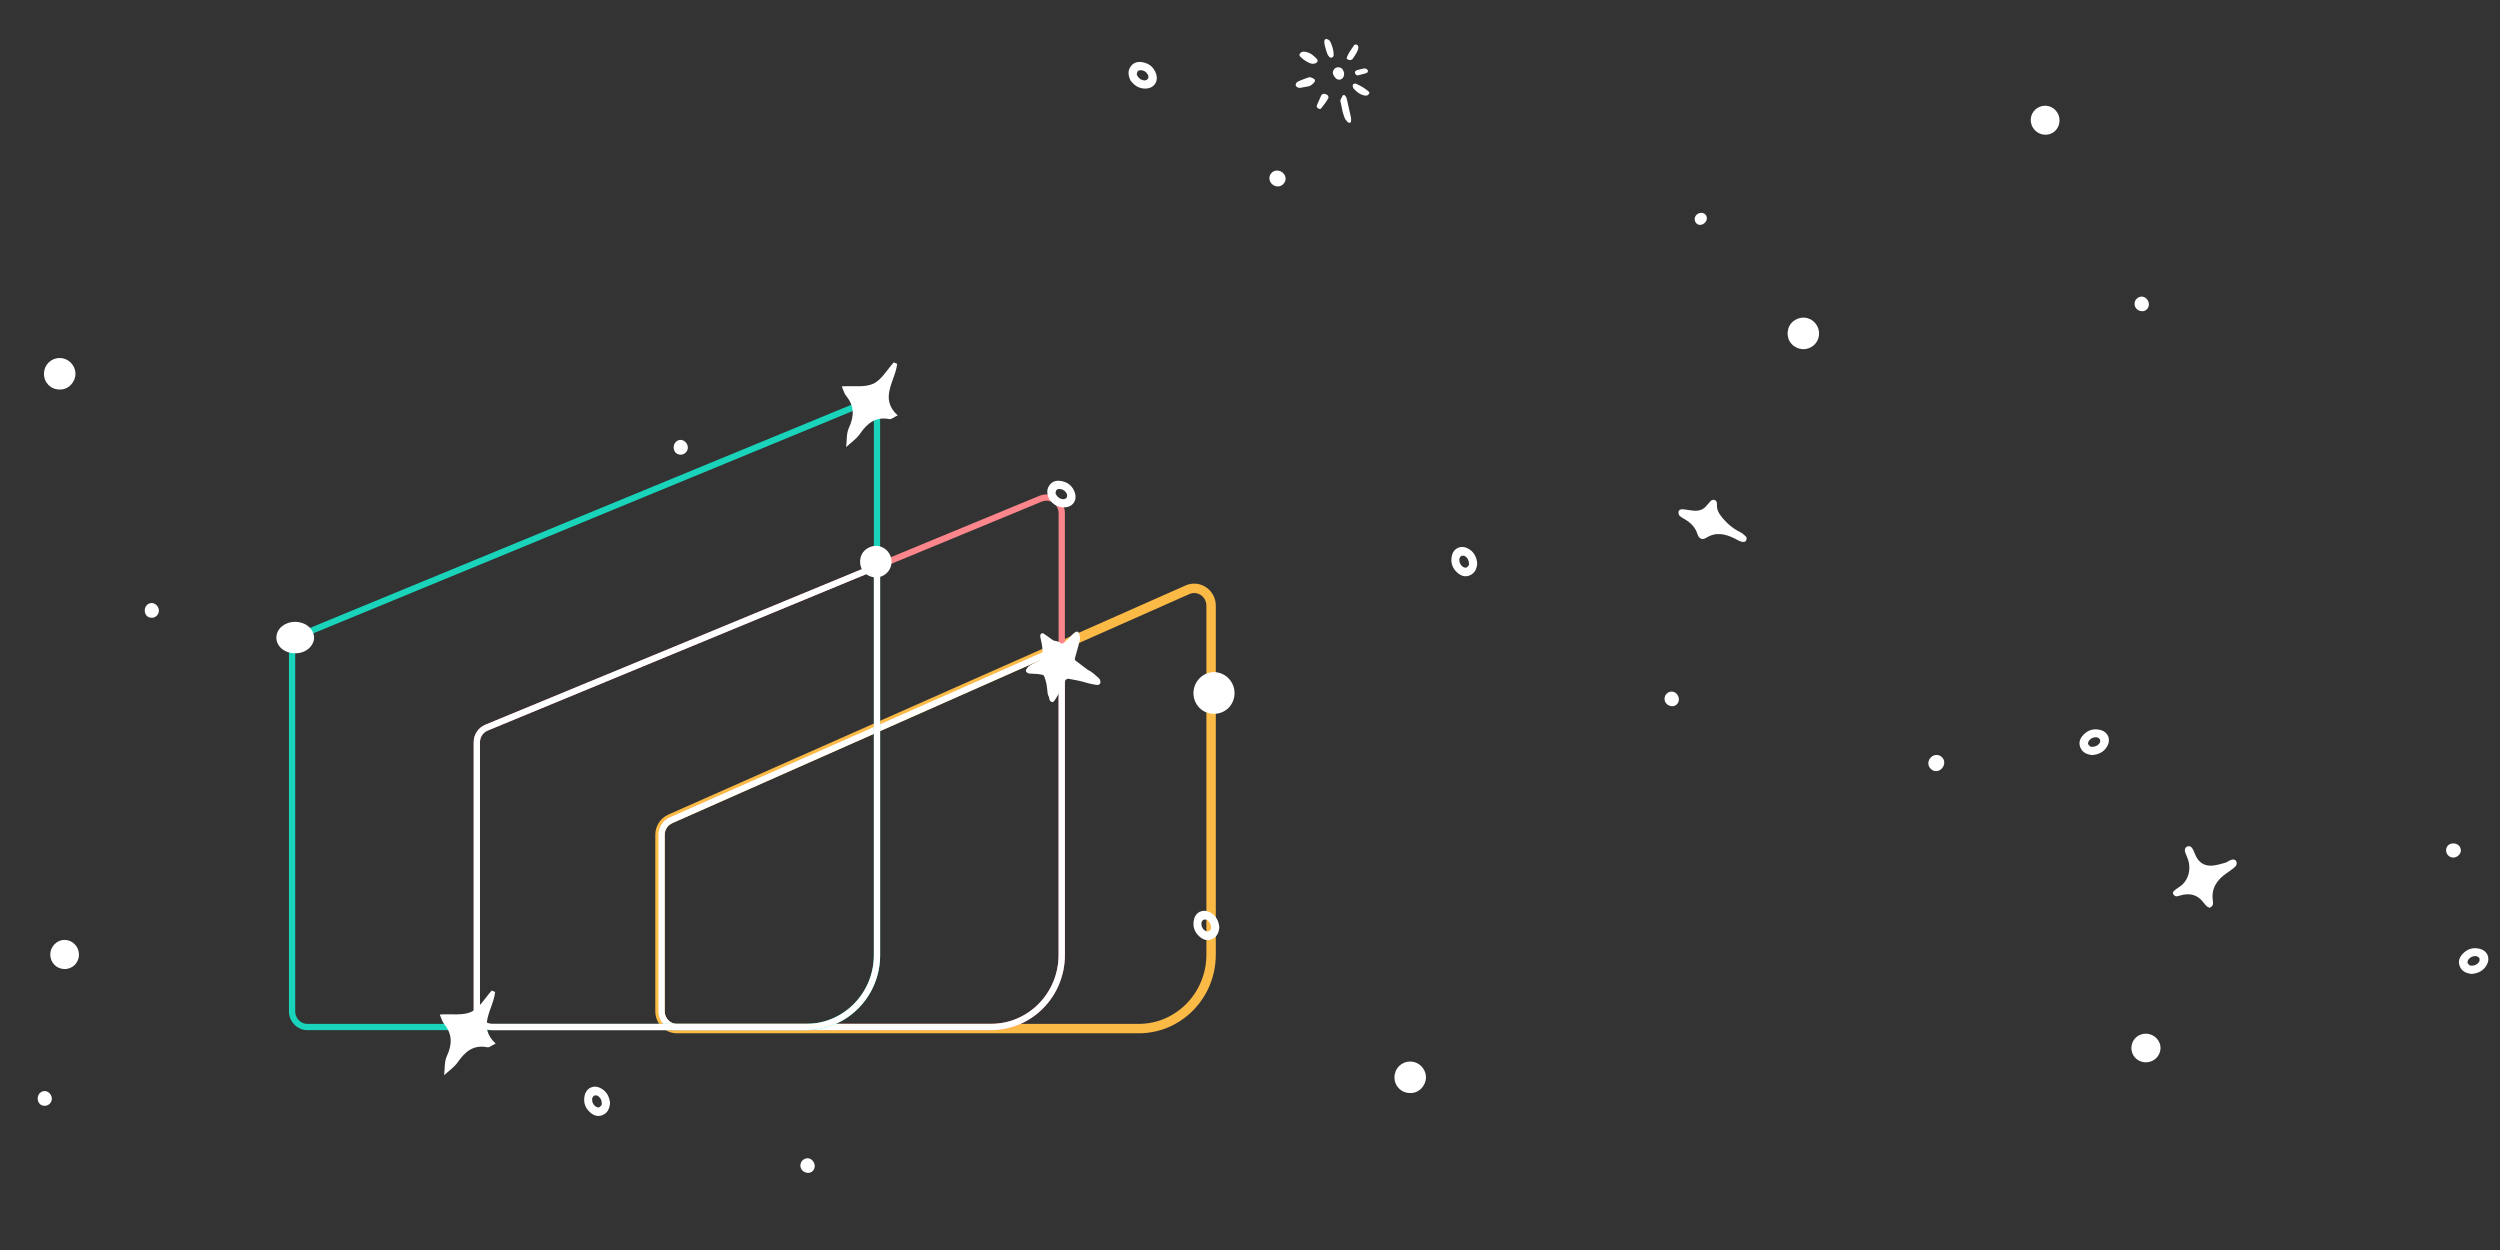 <svg width="398" height="199" viewBox="0 0 398 199" fill="none" xmlns="http://www.w3.org/2000/svg">
<rect x="0" y="0" width="398" height="199" fill="#333333" stroke="none"/>
<path d="M9.472 62.01C8.05 61.998 6.971 60.882 7.001 59.455C7.031 58.084 8.106 57.014 9.467 57C10.866 56.985 11.997 58.11 12.012 59.507C12.025 60.756 10.951 62.076 9.472 62.01Z" fill="white"/>
<path d="M351.785 144.53C351.564 144.41 351.391 144.363 351.282 144.251C351.045 144.011 350.844 143.738 350.628 143.479C349.777 142.468 348.691 142.198 347.435 142.469C347.107 142.539 346.786 142.688 346.46 142.696C346.293 142.699 346.077 142.501 345.969 142.338C345.904 142.24 345.953 141.977 346.047 141.884C346.281 141.65 346.555 141.446 346.84 141.274C348.314 140.388 348.895 138.544 348.331 136.831C348.207 136.458 348.024 136.104 347.897 135.733C347.732 135.248 347.881 134.873 348.253 134.752C348.614 134.634 348.919 134.808 349.158 135.299C349.306 135.603 349.413 135.924 349.557 136.23C350.097 137.383 351.022 137.925 352.276 137.799C352.939 137.731 353.592 137.534 354.237 137.356C354.503 137.283 354.733 137.096 354.987 136.974C355.468 136.745 355.86 136.808 356.011 137.129C356.171 137.471 356.061 137.833 355.655 138.152C355.257 138.464 354.841 138.755 354.426 139.043C352.882 140.124 351.98 141.504 352.299 143.481C352.334 143.694 352.328 143.948 352.239 144.135C352.16 144.303 351.939 144.405 351.785 144.532L351.785 144.53Z" fill="white"/>
<path d="M341.571 169.125C340.241 169.09 339.244 168.016 339.323 166.705C339.399 165.458 340.418 164.529 341.68 164.561C342.985 164.593 344.035 165.713 343.951 166.982C343.871 168.203 342.81 169.158 341.573 169.124L341.571 169.125Z" fill="white"/>
<path d="M393.431 155.048C392.55 154.931 391.876 154.602 391.57 153.765C391.281 152.98 391.59 152.331 392.12 151.788C392.835 151.051 393.727 150.802 394.73 151.037C395.984 151.331 396.505 152.521 395.881 153.633C395.333 154.607 394.447 154.982 393.432 155.05L393.431 155.048ZM393.213 153.713C393.879 153.796 394.332 153.587 394.65 153.162C394.759 153.017 394.792 152.714 394.711 152.554C394.631 152.391 394.378 152.232 394.188 152.219C393.658 152.182 393.2 152.39 392.912 152.858C392.834 152.985 392.789 153.203 392.847 153.321C392.935 153.498 393.128 153.627 393.21 153.71L393.213 153.713Z" fill="white"/>
<path d="M235.178 89.701C235.093 90.585 234.79 91.271 233.965 91.608C233.191 91.926 232.53 91.642 231.968 91.132C231.206 90.444 230.923 89.562 231.121 88.551C231.368 87.287 232.538 86.723 233.673 87.305C234.666 87.816 235.074 88.688 235.18 89.7L235.178 89.701ZM233.851 89.968C233.91 89.3 233.684 88.855 233.247 88.553C233.098 88.449 232.795 88.428 232.638 88.514C232.477 88.6 232.328 88.859 232.322 89.049C232.305 89.58 232.53 90.031 233.008 90.301C233.138 90.374 233.357 90.411 233.473 90.348C233.647 90.254 233.769 90.056 233.849 89.972L233.851 89.968Z" fill="white"/>
<path d="M333.025 120.206C332.145 120.088 331.471 119.761 331.164 118.924C330.876 118.138 331.184 117.489 331.714 116.946C332.43 116.21 333.321 115.96 334.325 116.195C335.579 116.489 336.099 117.679 335.476 118.791C334.928 119.765 334.041 120.14 333.027 120.208L333.025 120.206ZM332.808 118.871C333.473 118.954 333.926 118.746 334.244 118.32C334.353 118.175 334.386 117.872 334.306 117.713C334.225 117.549 333.972 117.39 333.783 117.377C333.253 117.34 332.794 117.549 332.506 118.016C332.429 118.143 332.383 118.361 332.442 118.481C332.529 118.659 332.722 118.787 332.804 118.871L332.808 118.871Z" fill="white"/>
<path d="M308.199 122.769C307.6 122.763 307.024 122.206 306.99 121.597C306.947 120.842 307.582 120.171 308.322 120.187C308.965 120.201 309.49 120.705 309.523 121.343C309.564 122.09 308.925 122.776 308.197 122.769L308.199 122.769Z" fill="white"/>
<path d="M204.673 28.424C204.688 29.024 204.153 29.62 203.546 29.677C202.793 29.747 202.1 29.138 202.088 28.397C202.078 27.754 202.562 27.211 203.199 27.154C203.944 27.086 204.653 27.699 204.673 28.426V28.424Z" fill="white"/>
<path d="M108.275 70.036C108.875 69.985 109.465 70.535 109.504 71.182C109.539 71.752 109.096 72.295 108.536 72.372C107.854 72.466 107.317 72.037 107.256 71.351C107.194 70.667 107.642 70.089 108.277 70.036H108.275Z" fill="white"/>
<path d="M391.77 135.339C391.799 135.94 391.226 136.509 390.579 136.524C390.007 136.538 389.481 136.076 389.426 135.513C389.357 134.828 389.806 134.307 390.493 134.272C391.179 134.235 391.74 134.705 391.77 135.341L391.77 135.339Z" fill="white"/>
<path d="M106.593 130.141C106.063 130.382 105.614 130.771 105.3 131.261C104.986 131.751 104.82 132.321 104.823 132.903V160.991C104.823 162.653 106.14 164 107.764 164H181.293C187.793 164 193.057 158.618 193.057 151.973V96.421C193.057 94.259 190.89 92.803 188.946 93.662M106.593 130.141L106.796 130.598L106.798 130.597C106.357 130.798 105.983 131.122 105.721 131.53L105.301 131.261L105.721 131.53C105.459 131.939 105.321 132.415 105.323 132.901L105.323 132.903L105.323 160.991C105.323 162.387 106.427 163.5 107.764 163.5H181.293C187.506 163.5 192.557 158.352 192.557 151.973V96.421C192.557 94.604 190.746 93.414 189.148 94.119M106.593 130.141L188.946 93.662M106.593 130.141L106.8 130.597L189.148 94.12M189.148 94.119L188.946 93.662M189.148 94.119C189.148 94.119 189.148 94.119 189.148 94.12M189.148 94.119L189.148 94.12M188.946 93.662L189.148 94.12" stroke="#FBB945"/>
<path d="M165.672 79.392L165.673 79.392C167.264 78.733 169.029 79.92 169.029 81.701V152.035C169.029 158.376 163.98 163.5 157.764 163.5H78.353C77.013 163.5 75.912 162.393 75.912 161.009L75.912 118.156L75.912 118.154C75.909 117.661 76.053 117.178 76.325 116.767C76.597 116.356 76.985 116.035 77.439 115.844C77.439 115.844 77.44 115.844 77.44 115.844L165.672 79.392Z" stroke="#FC868B"/>
<path d="M105.323 132.9C105.323 131.894 105.907 130.993 106.796 130.599L106.796 130.598L169.028 103.033V152.035C169.028 158.373 163.979 163.5 157.764 163.5H107.764C106.427 163.5 105.323 162.387 105.323 160.994V132.9Z" stroke="white"/>
<path d="M46.5 103.35L46.5 103.349C46.498 102.857 46.643 102.376 46.915 101.966C47.186 101.557 47.573 101.237 48.027 101.048C48.027 101.047 48.028 101.047 48.028 101.047L136.26 64.684C136.26 64.684 136.26 64.684 136.26 64.683C137.854 64.029 139.617 65.214 139.617 66.986V152.065C139.617 158.387 134.569 163.5 128.352 163.5H48.941C47.6 163.5 46.5 162.395 46.5 161.018L46.5 103.35Z" stroke="#1AD3BB"/>
<path d="M77.44 115.844L139.617 90.157V152.065C139.617 158.387 134.569 163.5 128.352 163.5H78.353C77.013 163.5 75.912 162.393 75.912 161.009L75.912 118.156L75.912 118.154C75.909 117.661 76.053 117.178 76.325 116.767C76.597 116.356 76.985 116.035 77.439 115.844C77.44 115.844 77.44 115.844 77.44 115.844Z" stroke="white"/>
<path d="M285.864 50.901C287.102 50.201 288.595 50.627 289.282 51.879C289.942 53.08 289.546 54.545 288.374 55.237C287.169 55.95 285.627 55.541 284.916 54.34C284.281 53.263 284.551 51.584 285.864 50.901Z" fill="white"/>
<path d="M138.201 87.238C139.439 86.538 140.932 86.964 141.619 88.216C142.278 89.417 141.883 90.882 140.711 91.574C139.506 92.287 137.964 91.878 137.253 90.677C136.618 89.6 136.888 87.921 138.201 87.238Z" fill="white"/>
<path d="M270.482 85.525C270.441 85.445 270.306 85.258 270.242 85.051C269.916 83.96 269.173 83.233 268.228 82.67C267.941 82.499 267.632 82.34 267.396 82.112C267.263 81.983 267.196 81.714 267.215 81.519C267.244 81.19 267.53 81.07 267.825 81.072C268.102 81.073 268.379 81.137 268.655 81.172C269.043 81.222 269.432 81.303 269.822 81.313C270.523 81.331 271.151 81.138 271.62 80.571C271.763 80.398 271.933 80.246 272.071 80.071C272.284 79.801 272.514 79.505 272.889 79.585C273.41 79.696 273.331 80.16 273.335 80.543C273.342 81.134 273.587 81.622 273.931 82.081C274.751 83.176 275.736 84.063 276.972 84.679C277.357 84.871 277.708 85.169 278.005 85.484C278.104 85.59 278.045 85.918 277.96 86.1C277.911 86.208 277.673 86.289 277.524 86.282C277.309 86.273 277.087 86.195 276.885 86.108C276.627 85.999 276.391 85.841 276.14 85.719C274.668 85.003 273.198 84.643 271.664 85.601C271.163 85.913 270.794 85.857 270.485 85.526L270.482 85.525Z" fill="white"/>
<path d="M167.022 79.449C166.655 78.64 166.573 77.895 167.119 77.191C167.631 76.529 168.345 76.445 169.086 76.605C170.09 76.819 170.776 77.442 171.11 78.417C171.528 79.635 170.797 80.709 169.524 80.772C168.407 80.826 167.618 80.274 167.021 79.451L167.022 79.449ZM168.038 78.555C168.321 79.163 168.738 79.435 169.268 79.478C169.449 79.494 169.722 79.36 169.815 79.207C169.911 79.052 169.911 78.754 169.821 78.586C169.57 78.118 169.15 77.84 168.601 77.845C168.452 77.847 168.244 77.924 168.173 78.037C168.069 78.206 168.063 78.438 168.036 78.551L168.038 78.555Z" fill="white"/>
<path d="M179.955 12.775C179.588 11.966 179.507 11.221 180.053 10.517C180.564 9.855 181.278 9.771 182.02 9.931C183.024 10.145 183.709 10.768 184.044 11.743C184.462 12.961 183.731 14.035 182.457 14.098C181.341 14.152 180.552 13.6 179.955 12.777L179.955 12.775ZM180.971 11.881C181.254 12.489 181.672 12.761 182.201 12.804C182.382 12.82 182.656 12.686 182.749 12.533C182.845 12.378 182.844 12.08 182.755 11.914C182.505 11.445 182.085 11.168 181.535 11.172C181.387 11.174 181.178 11.252 181.108 11.365C181.004 11.534 180.998 11.766 180.97 11.879L180.971 11.881Z" fill="white"/>
<path d="M170.117 104.626C170.031 105.51 169.729 106.196 168.905 106.533C168.13 106.851 167.47 106.566 166.908 106.057C166.145 105.369 165.863 104.487 166.061 103.476C166.308 102.212 167.478 101.647 168.613 102.23C169.606 102.741 170.014 103.613 170.119 104.624L170.117 104.626ZM168.791 104.893C168.85 104.225 168.624 103.78 168.187 103.478C168.038 103.374 167.735 103.352 167.578 103.439C167.417 103.525 167.268 103.784 167.262 103.972C167.245 104.503 167.47 104.954 167.948 105.224C168.078 105.297 168.297 105.334 168.415 105.271C168.589 105.177 168.711 104.979 168.791 104.895V104.893Z" fill="white"/>
<path d="M97.118 175.624C97.031 176.508 96.73 177.194 95.904 177.531C95.13 177.849 94.47 177.564 93.908 177.055C93.145 176.367 92.863 175.485 93.061 174.476C93.308 173.212 94.478 172.647 95.612 173.23C96.606 173.741 97.014 174.613 97.12 175.624H97.118ZM95.791 175.891C95.85 175.223 95.624 174.778 95.187 174.476C95.038 174.372 94.733 174.351 94.578 174.437C94.417 174.523 94.268 174.782 94.262 174.97C94.245 175.503 94.47 175.952 94.948 176.222C95.078 176.295 95.297 176.332 95.415 176.269C95.589 176.175 95.71 175.977 95.791 175.893V175.891Z" fill="white"/>
<path d="M266.812 112.25C266.318 112.594 265.532 112.412 265.175 111.871C264.859 111.395 264.971 110.703 265.418 110.357C265.962 109.935 266.641 110.038 267.037 110.601C267.433 111.162 267.334 111.887 266.81 112.251L266.812 112.25Z" fill="white"/>
<path d="M129.24 186.547C128.746 186.891 127.96 186.709 127.603 186.168C127.287 185.692 127.399 185 127.847 184.654C128.39 184.231 129.07 184.335 129.465 184.898C129.861 185.459 129.762 186.184 129.239 186.548L129.24 186.547Z" fill="white"/>
<path d="M341.637 49.37C341.143 49.714 340.357 49.532 340 48.992C339.684 48.516 339.796 47.824 340.244 47.478C340.787 47.055 341.467 47.158 341.862 47.722C342.258 48.283 342.159 49.008 341.636 49.371L341.637 49.37Z" fill="white"/>
<path d="M323.628 20.307C322.951 19.161 323.331 17.745 324.483 17.116C325.579 16.517 326.907 16.886 327.552 17.971C328.218 19.094 327.829 20.579 326.709 21.182C325.632 21.763 324.259 21.372 323.631 20.307L323.628 20.307Z" fill="white"/>
<path d="M270.343 34.011C270.833 33.75 271.44 33.918 271.648 34.373C271.86 34.834 271.66 35.362 271.16 35.657C270.668 35.948 270.113 35.791 269.883 35.294C269.66 34.815 269.855 34.27 270.345 34.01L270.343 34.011Z" fill="white"/>
<path d="M213.745 15.214C213.796 15.116 214.043 15.102 214.113 15.192C214.17 15.265 214.242 15.331 214.281 15.413C214.342 15.539 214.395 15.673 214.426 15.809C214.634 16.723 214.831 17.639 215.04 18.553C215.103 18.83 215.132 19.105 215.068 19.383C215.043 19.489 214.97 19.543 214.866 19.549C214.822 19.552 214.765 19.576 214.736 19.557C214.497 19.401 214.31 19.192 214.134 18.926C214.095 18.827 214.047 18.695 213.993 18.565C213.666 17.779 213.606 16.927 213.392 16.113C213.371 16.03 213.393 15.923 213.429 15.842C213.524 15.628 213.636 15.421 213.745 15.214Z" fill="white"/>
<path d="M209.694 9.435C209.686 9.427 209.68 9.421 209.672 9.414C209.671 9.413 209.671 9.411 209.669 9.41C209.676 9.417 209.684 9.425 209.694 9.435L209.694 9.435Z" fill="white"/>
<path d="M209.669 9.41C209.666 9.407 209.663 9.404 209.661 9.402C209.663 9.405 209.666 9.407 209.669 9.41Z" fill="white"/>
<path d="M209.562 10.009C209.52 10.032 209.476 10.049 209.433 10.068C209.104 10.216 208.777 10.163 208.467 10.028C207.898 9.78 207.398 9.424 206.964 8.978C206.844 8.856 206.851 8.607 206.995 8.464C207.06 8.4 207.138 8.342 207.221 8.302C207.396 8.217 207.583 8.197 207.775 8.234C208.298 8.335 208.764 8.552 209.156 8.917C209.291 9.043 209.423 9.173 209.673 9.414C209.83 9.578 209.774 9.891 209.562 10.009L209.562 10.009Z" fill="white"/>
<path d="M209.661 9.402C209.636 9.377 209.618 9.359 209.661 9.402V9.402Z" fill="white"/>
<path d="M206.378 13.772C206.344 13.74 206.32 13.697 206.291 13.66C206.289 13.569 206.263 13.47 206.29 13.389C206.352 13.205 206.478 13.062 206.656 12.976C207.209 12.709 207.792 12.514 208.371 12.31C208.501 12.264 208.651 12.291 208.784 12.356C208.911 12.418 209.041 12.475 209.167 12.54C209.343 12.63 209.402 12.876 209.287 13.02C208.987 13.395 208.665 13.722 208.143 13.779C207.769 13.82 207.404 13.936 207.031 13.982C206.796 14.011 206.562 13.944 206.378 13.772L206.378 13.772Z" fill="white"/>
<path d="M211.142 6.205C211.438 6.257 211.685 6.394 211.806 6.674C212.088 7.322 212.325 7.986 212.319 8.709C212.319 8.755 212.316 8.802 212.307 8.847C212.276 8.993 212.179 9.095 212.058 9.169C211.975 9.219 211.723 9.161 211.659 9.09C211.596 9.021 211.536 8.949 211.465 8.865C211.407 8.753 211.324 8.633 211.281 8.501C211.148 8.099 211.012 7.695 210.913 7.284C210.848 7.013 210.805 6.731 210.852 6.446C210.873 6.324 211.03 6.186 211.142 6.205Z" fill="white"/>
<path d="M213.782 11.112C213.828 11.194 213.864 11.281 213.903 11.367C214.026 11.64 214.005 11.909 213.9 12.187C213.715 12.677 213.087 12.895 212.635 12.441C212.536 12.341 212.459 12.22 212.389 12.13C212.276 11.946 212.19 11.782 212.191 11.584C212.194 11.117 212.54 10.687 213.09 10.713C213.401 10.728 213.63 10.844 213.782 11.111L213.782 11.112Z" fill="white"/>
<path d="M217.885 14.561C217.918 14.591 217.936 14.639 217.963 14.677C218.022 14.759 218.023 14.847 217.952 14.933C217.893 15.005 217.826 15.07 217.742 15.16C217.629 15.181 217.486 15.246 217.356 15.227C216.619 15.117 216.047 14.707 215.559 14.174C215.436 14.039 215.356 13.86 215.352 13.66C215.349 13.524 215.432 13.369 215.566 13.336C215.655 13.314 215.768 13.279 215.842 13.313C216.573 13.646 217.28 14.02 217.885 14.561L217.885 14.561Z" fill="white"/>
<path d="M210.353 15.158C210.411 15.029 210.693 14.905 210.842 14.934C210.888 14.943 210.936 14.947 210.979 14.963C211.067 14.996 211.155 15.032 211.239 15.075C211.458 15.186 211.553 15.47 211.443 15.669C211.121 16.251 210.712 16.771 210.298 17.286C210.243 17.355 210.137 17.36 210.04 17.339C209.897 17.308 209.782 17.23 209.691 17.108C209.583 16.986 209.616 16.834 209.668 16.711C209.886 16.189 210.121 15.674 210.353 15.158L210.353 15.158Z" fill="white"/>
<path d="M214.414 9.145C214.673 8.43 215.144 7.841 215.555 7.216C215.6 7.148 215.706 7.102 215.792 7.082C215.946 7.046 216.186 7.217 216.225 7.36C216.277 7.55 216.267 7.733 216.196 7.911C215.982 8.436 215.675 8.906 215.348 9.365C215.256 9.496 215.128 9.532 214.989 9.553C214.795 9.581 214.619 9.535 214.479 9.4C214.378 9.331 214.375 9.253 214.414 9.146L214.414 9.145Z" fill="white"/>
<path d="M215.845 11.272C215.885 11.248 215.92 11.21 215.963 11.198C216.329 11.097 216.693 10.98 217.065 10.911C217.297 10.867 217.538 10.912 217.71 11.115C217.79 11.209 217.793 11.446 217.712 11.505C217.634 11.558 217.562 11.634 217.476 11.658C217.065 11.775 216.652 11.883 216.237 11.986C215.946 12.057 215.68 11.81 215.704 11.506C215.713 11.4 215.754 11.323 215.845 11.272L215.845 11.272Z" fill="white"/>
<path d="M78.914 166.139C75.889 163.376 78.568 160.628 78.824 157.918C78.645 157.843 78.46 157.77 78.282 157.695C77.217 158.866 76.356 160.463 75.041 161.079C73.686 161.717 71.898 161.392 70.011 161.51C70.267 162.084 70.385 162.629 70.701 163.014C72.025 164.621 72.013 166.247 71.143 168.119C70.726 169.013 70.836 170.149 70.705 171.173C71.449 170.48 72.342 169.884 72.905 169.064C74.081 167.363 75.424 166.285 77.609 166.727C77.886 166.786 78.247 166.45 78.906 166.134L78.91 166.137L78.914 166.139Z" fill="white"/>
<path d="M46.959 103.998C45.257 103.985 43.965 102.872 44.001 101.448C44.037 100.082 45.324 99.014 46.953 99C48.628 98.985 49.982 100.108 50 101.5C50.015 102.747 48.729 104.063 46.959 103.998Z" fill="white"/>
<path d="M224.472 174.01C223.05 173.998 221.971 172.882 222.001 171.455C222.031 170.084 223.106 169.014 224.467 169C225.866 168.985 226.997 170.11 227.012 171.507C227.025 172.756 225.951 174.076 224.472 174.01Z" fill="white"/>
<path d="M194.117 147.626C194.031 148.51 193.729 149.196 192.905 149.533C192.13 149.851 191.47 149.566 190.908 149.057C190.145 148.369 189.863 147.487 190.061 146.476C190.308 145.212 191.478 144.647 192.613 145.23C193.606 145.741 194.014 146.613 194.119 147.624L194.117 147.626ZM192.791 147.893C192.85 147.225 192.624 146.78 192.187 146.478C192.038 146.374 191.735 146.352 191.578 146.439C191.417 146.525 191.268 146.784 191.262 146.974C191.245 147.505 191.47 147.956 191.948 148.226C192.078 148.298 192.297 148.336 192.415 148.273C192.589 148.179 192.711 147.981 192.791 147.897V147.893Z" fill="white"/>
<path d="M7.025 173.697C7.624 173.647 8.214 174.197 8.253 174.844C8.289 175.414 7.846 175.957 7.285 176.033C6.604 176.128 6.067 175.698 6.006 175.012C5.943 174.329 6.392 173.75 7.027 173.697H7.025Z" fill="white"/>
<path d="M24.068 96.003C24.667 95.952 25.257 96.503 25.296 97.15C25.332 97.72 24.889 98.263 24.328 98.339C23.646 98.433 23.11 98.004 23.049 97.318C22.986 96.634 23.435 96.056 24.07 96.003H24.068Z" fill="white"/>
<path d="M12.571 151.934C12.585 153.264 11.548 154.301 10.236 154.27C8.987 154.24 8.021 153.257 8.006 151.995C7.99 150.689 9.07 149.598 10.341 149.635C11.564 149.67 12.558 150.695 12.569 151.932L12.571 151.934Z" fill="white"/>
<path d="M196.539 110.294C196.559 112.199 195.074 113.684 193.194 113.639C191.406 113.597 190.023 112.188 190 110.381C189.978 108.511 191.524 106.948 193.345 107.001C195.097 107.055 196.519 108.52 196.536 110.291L196.539 110.294Z" fill="white"/>
<path d="M142.914 66.139C139.889 63.376 142.568 60.628 142.824 57.918C142.645 57.843 142.46 57.77 142.282 57.695C141.217 58.866 140.356 60.463 139.041 61.079C137.686 61.717 135.898 61.392 134.011 61.51C134.267 62.084 134.385 62.629 134.701 63.014C136.026 64.621 136.013 66.247 135.143 68.119C134.726 69.013 134.836 70.149 134.705 71.174C135.449 70.48 136.342 69.884 136.905 69.064C138.081 67.363 139.424 66.285 141.609 66.727C141.886 66.786 142.247 66.45 142.906 66.134L142.91 66.136L142.914 66.139Z" fill="white"/>
<path d="M164.084 105.85C164.58 105.597 165.076 105.342 165.568 105.082C165.664 105.031 165.755 104.959 165.83 104.88C165.942 104.761 166.081 104.647 166.063 104.463C165.971 103.541 165.931 102.612 165.679 101.714C165.65 101.61 165.636 101.5 165.617 101.392C165.608 101.338 165.607 101.284 165.598 101.23C165.581 101.121 165.726 100.844 165.837 100.826C165.938 100.811 166.071 100.807 166.145 100.858C166.865 101.36 167.577 101.872 168.289 102.385C168.376 102.449 168.445 102.537 168.523 102.612C168.613 102.697 168.89 102.703 168.991 102.639C169.421 102.371 169.749 101.992 170.107 101.646C170.465 101.301 170.777 100.906 171.199 100.631C171.286 100.574 171.417 100.534 171.513 100.554C171.604 100.573 171.712 100.664 171.749 100.75C171.925 101.16 171.994 101.599 171.885 102.032C171.658 102.936 171.397 103.831 171.144 104.729C171.095 104.902 171.107 105.078 171.237 105.18C171.888 105.684 172.554 106.172 173.215 106.665C173.889 106.958 174.373 107.495 174.916 107.954C175.13 108.135 175.206 108.409 175.183 108.698C175.172 108.828 174.972 109.034 174.857 109.033C174.747 109.031 174.634 109.048 174.526 109.032C173.977 108.948 173.433 108.847 172.902 108.677C172.005 108.387 171.07 108.245 170.144 108.065C169.934 108.025 169.666 108.151 169.593 108.344C169.202 109.379 168.607 110.312 168.057 111.267C167.976 111.408 167.859 111.53 167.757 111.661C167.679 111.761 167.574 111.803 167.46 111.756C167.363 111.716 167.255 111.667 167.19 111.591C167.042 111.418 167.054 111.182 166.994 110.968C166.76 110.584 166.744 110.141 166.711 109.708C166.655 108.993 166.497 108.307 166.224 107.646C166.178 107.535 166.098 107.46 165.989 107.439C165.717 107.388 165.445 107.324 165.169 107.3C164.727 107.261 164.281 107.258 163.838 107.224C163.735 107.215 163.633 107.149 163.537 107.098C163.331 106.987 163.262 106.719 163.383 106.543C163.572 106.269 163.773 106.007 164.083 105.849L164.084 105.85Z" fill="white"/>
</svg>
